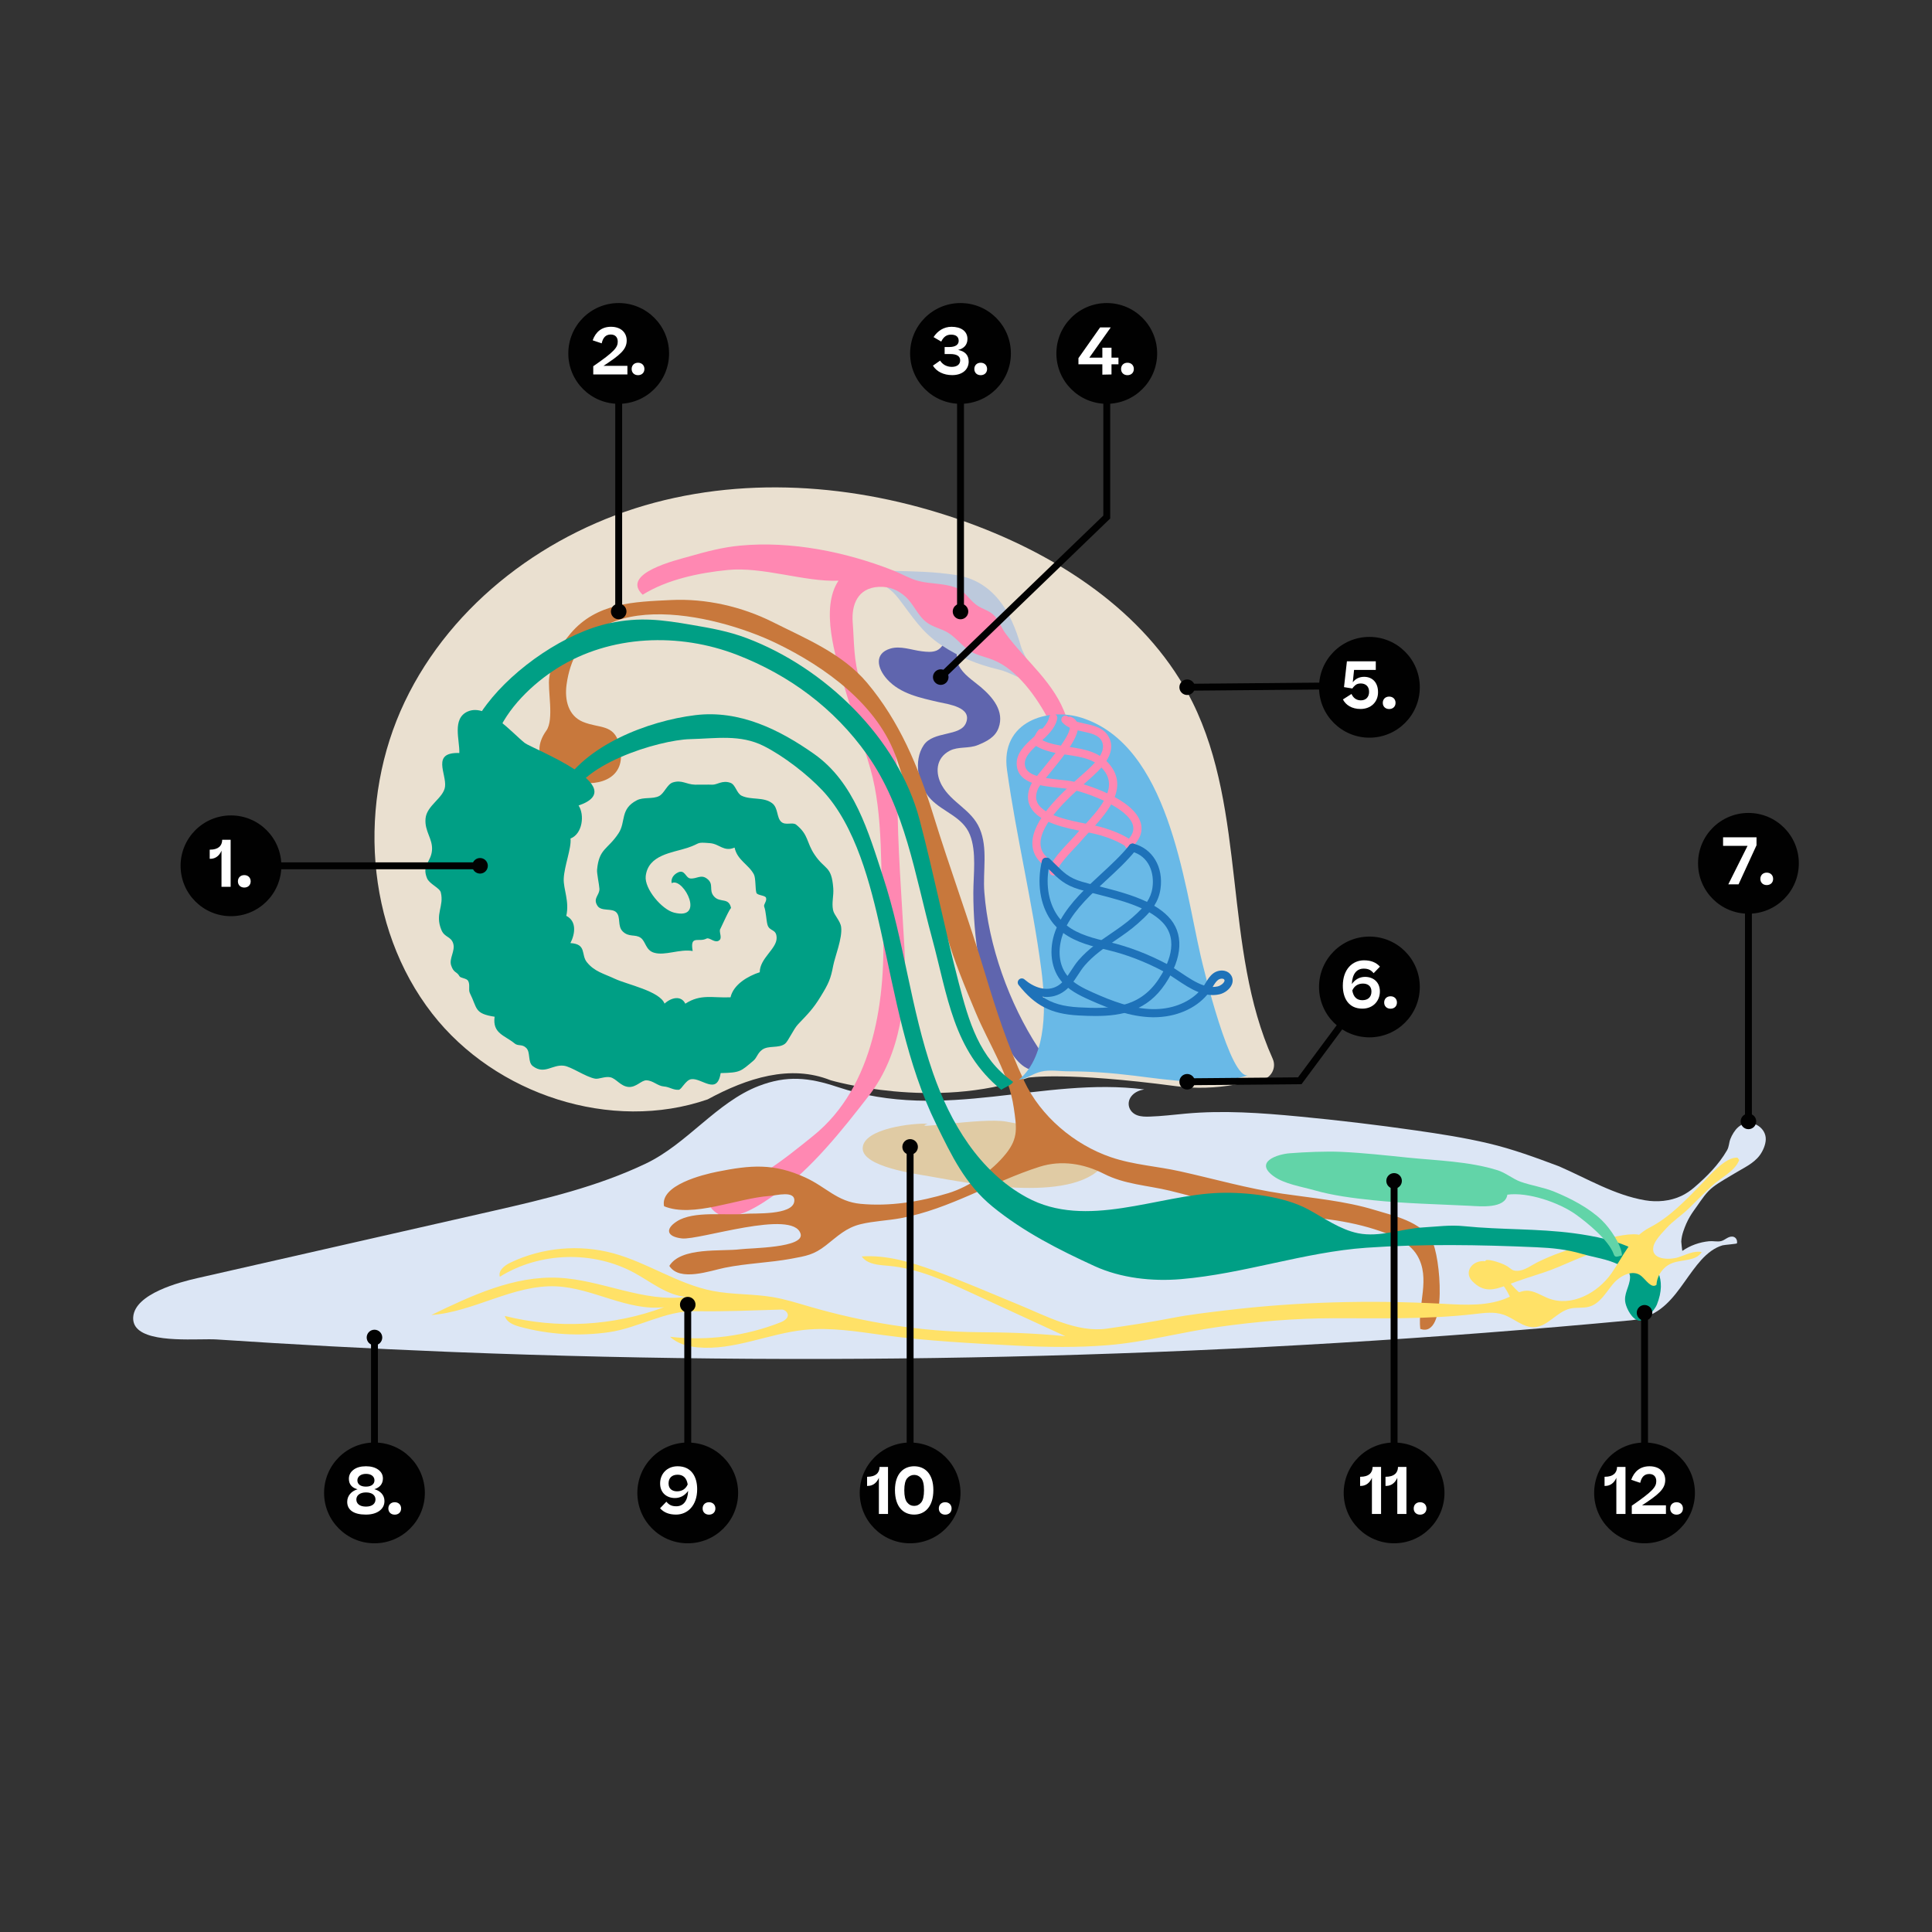 <?xml version="1.0" encoding="UTF-8"?><svg id="Layer_1" xmlns="http://www.w3.org/2000/svg" xmlns:xlink="http://www.w3.org/1999/xlink" viewBox="0 0 420 420"><rect x="0" y="0" width="420" height="420" fill="#333333" stroke="none"/><defs><style>.cls-1{fill:#009f85;}.cls-2{clip-path:url(#clippath-20);}.cls-3{clip-path:url(#clippath-11);}.cls-4{clip-path:url(#clippath-16);}.cls-5{fill:#fff;}.cls-6{fill:#1e72b9;}.cls-7{fill:#62d4a8;}.cls-8{fill:#e0cba4;}.cls-9{clip-path:url(#clippath-2);}.cls-10{clip-path:url(#clippath-13);}.cls-11{clip-path:url(#clippath-15);}.cls-12{clip-path:url(#clippath-6);}.cls-13{fill:#5f65ae;}.cls-14{fill:#dce6f5;}.cls-15{fill:#69b9e7;}.cls-16{clip-path:url(#clippath-7);}.cls-17{clip-path:url(#clippath-21);}.cls-18{clip-path:url(#clippath-1);}.cls-19{clip-path:url(#clippath-4);}.cls-20{clip-path:url(#clippath-12);}.cls-21{clip-path:url(#clippath-22);}.cls-22{clip-path:url(#clippath-9);}.cls-23{clip-path:url(#clippath);}.cls-24{fill:#ffe167;}.cls-25{fill:none;}.cls-26{clip-path:url(#clippath-19);}.cls-27{clip-path:url(#clippath-3);}.cls-28{fill:#eae0d0;}.cls-29{fill:#bcc9dc;}.cls-30{clip-path:url(#clippath-8);}.cls-31{clip-path:url(#clippath-18);}.cls-32{clip-path:url(#clippath-14);}.cls-33{clip-path:url(#clippath-17);}.cls-34{clip-path:url(#clippath-5);}.cls-35{fill:#c8783c;}.cls-36{clip-path:url(#clippath-10);}.cls-37{clip-path:url(#clippath-23);}.cls-38{fill:#ff88b2;}.cls-39{fill:#010101;}</style><clipPath id="clippath"><rect class="cls-25" x="123.545" y="65.88" width="21.908" height="21.908"/></clipPath><clipPath id="clippath-1"><rect class="cls-25" x="123.545" y="65.879" width="21.908" height="21.908"/></clipPath><clipPath id="clippath-2"><rect class="cls-25" x="369.142" y="176.726" width="21.908" height="21.908"/></clipPath><clipPath id="clippath-3"><rect class="cls-25" x="369.142" y="176.726" width="21.908" height="21.908"/></clipPath><clipPath id="clippath-4"><rect class="cls-25" x="70.453" y="313.593" width="21.908" height="21.908"/></clipPath><clipPath id="clippath-5"><rect class="cls-25" x="70.453" y="313.592" width="21.908" height="21.908"/></clipPath><clipPath id="clippath-6"><rect class="cls-25" x="138.556" y="313.593" width="21.908" height="21.908"/></clipPath><clipPath id="clippath-7"><rect class="cls-25" x="138.556" y="313.592" width="21.908" height="21.908"/></clipPath><clipPath id="clippath-8"><rect class="cls-25" x="186.898" y="313.593" width="21.908" height="21.908"/></clipPath><clipPath id="clippath-9"><rect class="cls-25" x="186.898" y="313.592" width="21.908" height="21.908"/></clipPath><clipPath id="clippath-10"><rect class="cls-25" x="292.109" y="313.593" width="21.908" height="21.908"/></clipPath><clipPath id="clippath-11"><rect class="cls-25" x="292.109" y="313.592" width="21.908" height="21.908"/></clipPath><clipPath id="clippath-12"><rect class="cls-25" x="346.555" y="313.593" width="21.908" height="21.908"/></clipPath><clipPath id="clippath-13"><rect class="cls-25" x="346.555" y="313.592" width="21.908" height="21.908"/></clipPath><clipPath id="clippath-14"><rect class="cls-25" x="197.852" y="65.88" width="21.908" height="21.908"/></clipPath><clipPath id="clippath-15"><rect class="cls-25" x="197.852" y="65.879" width="21.908" height="21.908"/></clipPath><clipPath id="clippath-16"><rect class="cls-25" x="286.747" y="138.458" width="21.908" height="21.908"/></clipPath><clipPath id="clippath-17"><rect class="cls-25" x="286.747" y="138.457" width="21.908" height="21.908"/></clipPath><clipPath id="clippath-18"><rect class="cls-25" x="286.747" y="203.603" width="21.908" height="21.908"/></clipPath><clipPath id="clippath-19"><rect class="cls-25" x="286.747" y="203.603" width="21.908" height="21.908"/></clipPath><clipPath id="clippath-20"><rect class="cls-25" x="229.649" y="65.88" width="21.908" height="21.908"/></clipPath><clipPath id="clippath-21"><rect class="cls-25" x="229.649" y="65.879" width="21.908" height="21.908"/></clipPath><clipPath id="clippath-22"><rect class="cls-25" x="39.259" y="177.264" width="21.908" height="21.908"/></clipPath><clipPath id="clippath-23"><rect class="cls-25" x="39.259" y="177.264" width="21.908" height="21.908"/></clipPath></defs><g><path class="cls-28" d="M255.688,236.13c4.265,.567,8.596,.405,12.833-.347l5.49-.974c2.224-.257,3.582-2.6,2.663-4.641-10.823-24.033-5.611-53.701-17.449-77.539-9.144-18.413-27.41-30.819-46.603-38.186-22.306-8.562-47.23-11.311-70.32-5.169-23.09,6.142-44.042,21.717-54.317,43.288s-8.688,48.962,5.991,67.814c13.714,17.613,38.95,25.854,59.864,18.62,8.589-4.663,17.974-7.656,26.711-4.162,0,0,22.396,6.623,43.031-.566s0,0,0,0c0,0,8.041-1.339,32.105,1.861Z"/><path class="cls-13" d="M193.525,141.007c-3.508,1.073-2.874,4.248-.635,6.702,2.854,3.127,7.174,3.991,11.084,4.901,2.142,.498,7.47,1.111,6.008,4.588-1.245,2.96-7.061,1.666-9.166,4.776-2.32,3.427-1.248,8.84,1.514,11.742,2.703,2.839,6.966,3.847,8.525,7.763,1.474,3.701,.744,8.646,.74,12.6-.01,9.701,1.577,20.714,5.576,29.592,1.268,2.815,3.02,6.611,5.516,8.232,3.576,2.323,4.899-1.222,3.011-4.11-6.276-9.6-10.826-22.169-11.711-33.852-.35-4.624,.81-9.53-1.007-13.796-1.788-4.198-6.082-5.554-8.248-9.445-1.412-2.536-1.402-5.87,1.747-7.506,1.827-.949,4.117-.422,6.052-1.209,1.913-.778,3.807-1.7,4.552-3.744,1.325-3.636-1.297-6.701-3.903-8.906-1.688-1.429-3.818-2.711-4.804-4.774-.748-1.564,.139-6.762-2.095-5.626-1.051,.535-1.459,1.948-2.617,2.465-1.009,.45-2.2,.313-3.259,.186-2.215-.265-4.656-1.261-6.882-.58Z"/><path class="cls-14" d="M378.962,244.358c-.411,.166-.789,.412-1.124,.702-.695,.601-1.348,1.702-1.671,2.548-.332,.869-.263,1.657-.737,2.474-1.818,3.13-4.39,5.709-7.122,8.058-.858,.738-1.794,1.372-2.818,1.854-2.408,1.133-5.254,1.384-7.873,.937-6.621-1.13-12.533-4.696-18.693-7.383-5.086-1.907-10.057-3.745-15.362-4.996-5.208-1.228-10.48-2.047-15.772-2.807-8.441-1.213-16.912-2.223-25.401-3.029-8.238-.782-16.397-1.379-24.665-.623-2.601,.238-5.197,.565-7.808,.646-.887,.027-1.794,.023-2.633-.266-1.937-.667-2.579-2.86-1.133-4.392,.673-.713,1.632-1.097,2.603-1.25-22.138-2.851-43.396,7.232-66.758-.555-6.119-2.039-10.926-2.553-17.047-.195-9.153,3.527-15.514,12.555-24.548,16.868-10.496,5.012-21.926,7.724-33.214,10.29l-64.326,14.624c-3.727,.848-13.534,3.359-13.898,8.44-.068,.952,.202,1.722,.723,2.342,2.913,3.462,13.683,2.293,17.395,2.54,16.551,1.101,33.117,1.989,49.691,2.661,.84,.034,1.679,.068,2.519,.101,85.098,3.338,170.415,1.034,255.207-6.918,1.776-.167,3.498-.701,5.058-1.565l.105-.058c3.685-2.065,5.891-5.966,8.351-9.244,1.169-1.557,2.431-3.122,4.039-4.249,.738-.518,1.546-.936,2.414-1.187,.373-.108,3.109-.309,3.134-.432,.161-.793-.332-1.424-.979-1.469-.973-.068-1.604,.773-2.483,.982-.803,.19-1.732-.061-2.591,.023-2.079,.202-4.112,.919-5.829,2.113-.006,.005-.233-1.838-.224-2.033,.038-.767,.207-1.528,.456-2.253,.401-1.166,.818-2.155,1.451-3.228,.449-.762,.995-1.498,1.508-2.222,1.091-1.54,2.027-3.04,3.539-4.194,1.479-1.13,3.061-1.948,4.645-2.927,1.87-1.155,4.095-2.104,5.444-3.914,.696-.934,1.289-2.278,1.327-3.452,.081-2.477-2.672-4.264-4.9-3.362Z"/><path class="cls-29" d="M179.682,123.016c9.354,1.691,18.823,.522,28.109,1.986,8.065,1.272,11.99,7.801,14.121,15.425,.625,2.237,3.241,5.647,3.029,7.945-2.767-.394-5.063-2.162-7.846-2.823-4.578-1.087-8.516-2.688-12.447-5.293-4.338-2.874-6.214-6.134-9.279-10.101-1.717-2.222-3.135-2.978-5.82-4.008-1.782-.684-4.439-.602-5.303-.849,1.711,.38,2.852,1.331,4.564,1.711"/><path class="cls-38" d="M191.099,127.576c-.044,.002-.088,.004-.132,.007-4.502,.259-5.892,3.867-5.595,7.716,.33,4.271,.189,8.548,1.615,12.674,1.415,4.095,3.033,7.069,5.416,10.606,3.011,4.469,2.686,8.981,2.696,14.326,.02,11.219,.906,21.943,1.513,33.044,.605,11.048-.754,23.222-7.689,32.194-5.64,7.296-12.626,16.143-20.284,21.439-3.017,2.086-9.225,6.584-12.916,4.073-2.413-1.642-2.417-4.466,.118-6.027,3.137-1.932,7.337-.882,10.807-3.096,3.508-2.239,7.059-5.137,10.133-7.61,13.328-10.721,15.955-30.048,15.124-46.57-.533-10.602,.23-23.076-2.704-33.28-1.702-5.919-3.924-11.893-5.707-17.965-1.838-6.257-5.235-16.844-1.213-22.875-7.33,.318-16.433-3.089-24.094-2.324-6.245,.624-13.164,2.071-18.478,5.379-4.938-4.669,7.434-7.548,10.196-8.342,3.605-1.036,7.238-1.983,10.958-2.334,11.129-1.048,23.053,1.348,33.411,5.444,1.764,.698,3.461,1.722,5.295,2.214,2.648,.711,5.47,.486,8.049,1.419,2.214,.801,2.801,2.379,4.533,3.731,1.335,1.042,2.943,1.223,4.054,2.473,1.023,1.152,1.511,2.619,2.405,3.836,4.454,6.062,10.734,10.736,13.195,18.175-1.308,.132-2.599,.38-3.767,.721-2.658-5.062-6.882-11.066-12.107-13.148-2.141-.853-3.904-1.009-5.781-2.464-1.416-1.098-2.641-2.652-4.197-3.549-1.436-.827-3.056-1.12-4.423-2.104-1.989-1.432-2.858-3.973-4.63-5.592-1.656-1.513-3.557-2.288-5.799-2.192Z"/><path class="cls-8" d="M201.67,244.288c-3.016-.178-13.975,.975-14.129,5.292-.146,4.095,11.737,5.645,14.494,6.138,8.787,1.572,32.59,6.216,38.427-3.251-4.712-5.046-15.19-7.504-21.743-8.646-5.314-.926-21.28,1.959-17.049,.468Z"/><path class="cls-35" d="M249.153,253.338c2.402,.395,4.828,.735,7.298,1.281,7.488,1.653,14.766,3.768,22.35,4.879,6.708,.983,13.538,1.562,20.022,3.533,4.267,1.297,9.94,2.471,12.423,6.621,1.88,3.143,3.568,21.385-2.492,19.244-.585-5.283,2.28-10.985-.652-15.958-1.863-3.16-6.028-4.675-9.322-5.718-7.206-2.282-14.82-2.722-22.298-3.385-7.531-.668-14.924-3.247-22.171-4.985-4.953-1.188-9.807-1.366-14.341-3.679-4.298-2.193-9.194-3.042-13.961-1.532-10.126,3.208-19.507,9.191-30.156,11.175-2.866,.534-5.907,.624-8.734,1.307-3.238,.782-5.039,2.639-7.602,4.632-2.616,2.034-4.226,2.271-7.424,2.867-4.825,.898-9.729,.996-14.553,1.98-3.162,.645-9.785,3.097-12.032-.403,2.524-4.161,11.395-3.107,15.393-3.617,2.217-.283,14.088-.283,13.134-3.392-1.66-5.407-22.072,1.464-25.794,1.036-3.349-.385-3.669-2.068-1.088-3.718,3.688-2.357,10.638-1.21,14.887-1.633,1.818-.181,10.306,.396,10.633-2.73,.256-2.439-3.927-1.249-5.407-1.148-7.024,.482-16.616,4.818-22.904,2.231-.952-4.586,8.478-6.89,11.553-7.505,7.287-1.458,12.276-1.892,19.165,1.26,4.554,2.084,6.898,5.242,12.011,5.723,6.263,.59,12.853-.425,19.07-2.326,4.699-1.436,9.587-4.902,12.552-8.616,2.714-3.399,2.277-5.703,1.679-9.891-1.083-7.584-5.374-13.773-8.32-20.841-2.256-5.412-4.574-10.883-6.264-16.682-3.702-12.698-6.613-25.835-10.873-38.372-3.974-11.693-15.544-20.012-26.188-25.152-13.379-6.46-42.538-13.241-45.579,8.986-.473,3.461,.439,6.824,3.556,8.113,3.572,1.477,6.685,.408,7.89,4.813,3.957,14.472-24.015,8.498-15.845-2.911,1.75-2.444,.212-8.918,.64-11.614,.566-3.569,2.263-6.729,4.634-9.515,5.67-6.662,13.674-6.863,21.855-7.256,7.513-.36,15.337,1.393,22.149,4.818,7.009,3.525,15.076,6.794,20.437,13.166,7.02,8.344,11.171,18.232,14.413,28.755,3.534,11.471,7.724,22.755,11.181,34.223,2.453,8.138,4.962,15.892,8.582,23.635,3.552,7.598,10.873,13.804,18.802,16.514,2.553,.873,5.109,1.36,7.692,1.785Z"/><path class="cls-24" d="M322.915,274.184c-2.789-.355-4.802,2.299-2.861,4.321,2.461,2.563,4.758,1.962,7.68,.815,2.5-.981,5.136-1.806,7.738-2.651,4.308-1.399,8.2-3.659,12.597-4.823,1.09-.288,9.81-.919,9.427-2.524-.712-2.981-13.901,1.652-13.164,1.485-3.446,.78-6.829,1.991-9.993,3.539-1.374,.672-2.9,1.897-4.494,1.922-1.245,.02-1.327-.522-2.405-1.123-1.366-.762-4.669-1.724-4.526-.962Z"/><path class="cls-15" d="M271.367,233.715c-3.868,1.344-9.771-23.363-10.384-26.047-3.696-16.189-7.006-45.601-25.814-51.622-7.352-2.356-17.723,.794-16.262,11.292,2.023,14.534,5.56,28.847,7.463,43.413,.949,7.262,1.498,18.666-4.889,24,1.988-.347,2.86-1.305,4.889-1.798,1.8-.437,4.078-.056,5.93-.056,4.808,0,9.402,.36,14.132,.934,7.785,.945,17.246,2.554,24.934-.116Z"/><path class="cls-1" d="M146.182,191.915c2.543-.927,7.167,8.22,.331,6.476-2.633-.672-6.455-5.18-6.139-7.937,.536-4.665,5.843-5.074,9.073-6.142,3.041-1.006,1.668-1.288,4.903-1.018,2.111,.176,2.97,1.948,5.343,.964,.577,2.75,3.071,3.671,4.198,5.831,.417,.8,.282,3.102,.535,3.981,.175,.608,1.941,.533,2.107,1.11,.22,.767-.603,1.414-.401,1.936,.386,1,.443,2.918,.699,3.874,.423,1.583,1.989,.853,2.001,2.912,.014,2.388-3.654,4.397-3.671,7.448-2.557,.843-5.706,2.639-6.352,5.456-3.968,.174-6.467-.789-9.828,1.387-.901-1.847-3.04-1.364-4.513-.014-1.064-2.736-8.129-4.144-10.789-5.393-2.448-1.149-4.453-1.562-6.106-3.625-1.313-1.638,.022-3.934-3.57-4.143,1.028-2,1.408-4.758-.899-5.921,.721-3.134-.646-5.812-.555-8.071,.111-2.758,1.713-6.67,1.475-8.742,2.623-1.004,3.093-5.176,1.755-7.173,11.738-4.021-10.139-12.379-11.697-13.593-2.714-2.116-8.205-8.706-12.41-6.84-3.455,1.533-1.715,6.243-1.818,9.019-6.156-.208-2.726,4.538-3.113,7.345-.34,2.465-3.975,4.05-4.232,6.894-.254,2.806,1.595,4.368,1.403,6.897-.195,2.569-2.26,3.218-1.085,6.081,.522,1.273,2.749,2.088,2.997,3.081,.762,3.052-1.338,4.686,.144,8.199,.699,1.656,2.089,1.327,2.566,2.949,.46,1.568-.935,3.243-.468,4.695,.561,1.746,1.25,1.322,1.8,2.363,.248,.468,1.556,.432,1.895,1.026,.5,.878,.003,1.91,.397,2.696,1.641,3.271,.898,4.422,5.366,5.106-.505,3.656,2.183,4.019,4.353,5.812,.78,.645,1.602,.059,2.532,.983,.959,.953,.279,3.081,1.42,3.943,2.549,1.927,4.227-.406,6.747-.087,1.639,.207,4.695,2.427,6.801,2.814,.792,.145,2.128-.545,3.29-.306,1.292,.265,2.247,1.991,4.005,2.107,1.645,.108,2.761-1.469,3.848-1.442,1.463,.035,2.421,1.236,3.817,1.339,1.22,.09,1.976,.804,3.214,.718,.623-.043,1.48-2.103,2.691-2.299,2.27-.368,5.645,3.627,6.421-1.329,4.329-.096,4.343-.365,7.101-2.678,.815-.683,.862-1.611,1.911-2.392,1.365-1.016,3.597-.246,4.975-1.307,.714-.55,1.841-3.187,2.838-4.232,2.243-2.351,3.288-3.385,4.906-6.024,1.73-2.822,2.19-3.828,2.732-6.705,.361-1.916,2.029-5.993,1.731-8.397-.172-1.385-1.544-2.588-1.765-3.733-.318-1.653,.181-3.041,.049-4.763-.378-4.931-1.785-3.856-4.066-7.266-1.828-2.731-1.244-4.277-3.995-6.508-.765-.62-2.287,.217-3.22-.593-1.074-.932-.643-3.037-1.999-4.07-1.891-1.44-4.587-.643-6.638-1.628-1.09-.524-1.315-2.396-2.415-2.799-1.786-.654-2.923,.457-3.994,.398-.804-.044-2.621,.027-3.707-.002-1.953-.052-2.851-1.095-4.823-.494-1.262,.385-1.861,2.392-3.016,2.973-1.394,.702-3.372,.166-4.812,.906-3.726,1.915-2.351,4.687-3.988,7.177-2.365,3.599-4.243,3.255-4.672,7.932-.071,.772,.461,3.23,.51,4.112,.08,1.449-1.509,2.051-.416,3.735,.821,1.266,3.128,.44,4.081,1.403,1.031,1.043,.211,2.972,1.387,4.144,1.351,1.346,2.726,.556,3.924,1.402,1.091,.77,1.061,2.675,2.869,3.23,2.405,.738,5.57-.849,8.43-.361-.632-3.591,1.319-1.809,2.998-2.697,.684-.362,1.856,1.153,2.811,.353,.701-.588-.218-1.916,.229-2.51,.06-.08,2.224-4.908,2.318-4.427-.481-2.482-2.375-1.102-3.699-2.565-1.277-1.411,.098-2.658-1.565-3.894-1.318-.979-2.217,.104-3.601-.031-1.043-.102-1.178-2.066-2.723-1.291-1.838,.921-1.38,2.723-1.168,2.234Z"/><path class="cls-1" d="M123.792,174.703c1.211-8.314,19.423-13.856,26.239-14.021,5.633-.137,10.879-1.083,16.003,1.493,4.287,2.155,9.482,6.172,12.748,9.646,7.271,7.734,10.472,20.517,12.7,30.524,3.148,14.138,5.639,29.028,12.037,42.041,3.364,6.841,6.244,13.01,12.27,17.936,6.643,5.43,14.398,9.368,22.162,12.92,5.713,2.614,12.496,3.364,18.79,2.831,13.644-1.156,26.845-5.881,40.279-6.825,12.3-.865,24.617-.646,36.828-.115,3.638,.158,6.659,.457,10.088,1.457,2.706,.789,5.577,1.116,8.116,2.417,1.182,.606,2.351,1.342,2.306,2.73-.064,1.937-1.453,3.54-.996,5.551,.297,1.306,1.46,3.568,2.953,3.813,1.245,.204,3.423-2.356,3.868-3.466,4.567-11.388-9.712-14.419-18.003-15.529-7.849-1.051-15.948-.742-23.831-1.541-3.162-.321-5.777,.083-8.912,.259-4.701,.264-9.492,2.222-14.222,1.268-3.831-.773-7.395-3.313-10.78-5.156-5.252-2.86-13.305-3.799-19.278-3.615-13.451,.414-29.012,8.054-41.984,.965-10.341-5.651-16.599-16.232-20.364-27.093-4.844-13.971-6.229-28.514-10.828-42.564-3.203-9.788-6.225-20.544-15.022-26.739-7.48-5.267-16.185-9.6-25.818-8.423-10.243,1.251-24.145,6.559-29.353,16.033,.037,.176,1.96,3.122,2.003,3.205Z"/><path class="cls-1" d="M107.28,163.194c.167-1.118,.271-2.26,.607-3.145,2.295-6.039,7.896-11.419,13.245-14.785,11.575-7.285,26.538-7.779,39.116-2.899,11.296,4.383,21.081,11.567,28.27,21.712,8.275,11.677,10.357,26.06,14.08,39.78,3.454,12.729,4.575,24.46,15.074,33.061,.619-.503,2.264-1.027,2.56-1.735-7.386-5.165-9.621-13.121-11.834-21.621-3.034-11.652-5.402-23.674-8.482-35.342-4.719-17.873-20.726-33.127-37.578-39.492-4.014-1.516-7.769-2.165-11.935-2.882-6.502-1.119-11.311-1.754-17.797-.389-9.587,2.018-20.724,9.686-26.762,17.626-2.125,2.795-3.644,5.526-4.473,8.812-.681,2.7-.084,7.406,4.093,5.025,1.237-.705,1.587-2.191,1.816-3.725Z"/><path class="cls-38" d="M245.39,184.494c-.238,0-.475-.095-.648-.284-.331-.359-.309-.917,.049-1.247,1.339-1.235,1.826-2.411,1.492-3.596-1.089-3.856-9.996-7.08-13.526-7.775-.731-.144-1.665-.239-2.655-.34-3.688-.375-8.738-.889-9.072-4.892-.216-2.594,1.806-4.429,3.762-6.204,1.474-1.339,3-2.724,3.31-4.281,.094-.478,.56-.785,1.038-.694,.478,.095,.788,.56,.693,1.038-.423,2.129-2.167,3.712-3.854,5.244-1.715,1.556-3.334,3.026-3.19,4.752,.197,2.35,3.51,2.877,7.493,3.282,1.031,.105,2.005,.204,2.815,.364,2.591,.51,13.384,3.72,14.884,9.027,.525,1.861-.145,3.669-1.993,5.374-.17,.156-.385,.234-.599,.234Z"/><path class="cls-38" d="M227.364,188.218c-.195,0-.392-.064-.555-.197-1.534-1.241-2.334-2.77-2.38-4.546-.133-5.232,6.418-11.106,9.938-14.262l1.124-1.004c2.098-1.852,5.268-4.651,4.015-7.116-.673-1.327-2.316-1.682-4.053-2.057-1.661-.358-3.377-.729-4.505-1.994-.325-.364-.293-.922,.071-1.246,.361-.325,.922-.294,1.246,.072,.746,.836,2.113,1.131,3.56,1.444,1.97,.425,4.2,.907,5.255,2.982,1.871,3.684-2.067,7.161-4.421,9.239l-1.115,.995c-3.072,2.754-9.463,8.485-9.351,12.902,.032,1.253,.596,2.305,1.725,3.218,.379,.306,.438,.862,.131,1.241-.175,.215-.43,.328-.686,.328Z"/><path class="cls-38" d="M229.004,190.323c-.416,0-.781-.285-.858-.708-.291-1.612,1.8-3.97,4.354-6.662,.445-.469,.817-.86,1.037-1.122,.557-.668,1.232-1.393,1.949-2.164,3.291-3.539,7.388-7.944,4.767-11.826-1.89-2.798-4.995-3.26-8.282-3.75-2.427-.361-4.938-.735-7.033-2.093-.326-.211-.476-.611-.368-.985,.152-.527,.508-1.528,1.185-2.307,.322-.369,.878-.406,1.246-.088,.368,.32,.407,.877,.087,1.245-.221,.254-.426,.602-.595,1.001,1.662,.874,3.649,1.17,5.738,1.481,3.52,.524,7.16,1.066,9.484,4.508,3.407,5.046-1.415,10.231-4.937,14.016-.693,.746-1.347,1.447-1.887,2.094-.234,.281-.632,.702-1.11,1.205-.994,1.048-4.021,4.237-3.897,5.135,.066,.476-.259,.934-.733,1.01-.048,.008-.098,.011-.146,.011Z"/><path class="cls-38" d="M245.985,184.683c-.19,0-.38-.061-.541-.187-1.927-1.502-5.064-2.772-8.606-3.484l-1.024-.2c-3.976-.766-9.984-1.923-11.809-5.392-.726-1.381-.711-2.957,.044-4.687,.329-.753,1.254-1.898,2.86-3.857,2.121-2.584,6.068-7.396,5.652-9.033-.028-.105-.078-.227-.344-.334-.452-.183-.669-.698-.486-1.15s.7-.668,1.149-.487c.73,.296,1.21,.826,1.391,1.535,.591,2.317-2.237,6.006-5.996,10.588-1.161,1.415-2.36,2.878-2.607,3.443-.538,1.231-.57,2.264-.1,3.16,1.431,2.718,7.158,3.821,10.58,4.48l1.038,.203c1.8,.362,6.311,1.458,9.344,3.823,.385,.299,.453,.854,.154,1.238-.175,.224-.434,.34-.698,.34Z"/><path class="cls-6" d="M238.151,220.87c-1.241,0-2.503-.052-3.776-.123-5.872-.329-9.378-2.123-12.936-6.619-.283-.359-.247-.872,.083-1.187,.331-.316,.846-.325,1.189-.026,1.889,1.648,4.789,2.873,7.266,1.371,1.205-.732,2.032-1.998,2.906-3.34,.49-.752,.997-1.53,1.58-2.204,2.083-2.412,4.548-4.095,6.933-5.721,1.627-1.11,3.31-2.259,4.846-3.626,.725-.646,1.397-1.265,1.986-1.905-2.951-1.365-6.469-2.266-9.713-3.096-1.384-.354-2.701-.691-3.882-1.042-3.174-.943-4.525-2.29-6.395-4.154-.384-.382-.792-.789-1.248-1.223-.353-.336-.367-.895-.03-1.248,.336-.353,.894-.368,1.248-.031,.465,.444,.884,.86,1.276,1.251,1.75,1.744,2.906,2.896,5.653,3.712,1.161,.345,2.456,.676,3.815,1.024,3.464,.886,7.224,1.848,10.402,3.385,.594-.903,1.009-1.897,1.18-3.084,.462-3.219-.76-6.898-4.531-7.858-.472-.121-.757-.601-.637-1.073,.12-.473,.601-.755,1.073-.638,4.119,1.049,6.52,5.087,5.841,9.82-.205,1.426-.69,2.612-1.363,3.669,1.125,.665,2.142,1.424,3.006,2.308,3.491,3.569,3.259,8.934-.638,14.717-3.895,5.781-9.285,6.94-15.136,6.94Zm-11.584-4.201c2.143,1.459,4.579,2.129,7.906,2.316,7.004,.392,13.142,.207,17.349-6.04,1.99-2.953,4.745-8.505,.84-12.497-.791-.808-1.746-1.507-2.813-2.122-.721,.831-1.551,1.603-2.433,2.388-1.621,1.444-3.352,2.624-5.025,3.765-2.396,1.635-4.66,3.18-6.593,5.417-.504,.584-.957,1.279-1.438,2.014-.943,1.448-1.919,2.944-3.469,3.885-1.413,.856-2.904,1.07-4.324,.873Z"/><path class="cls-6" d="M250.842,221.143c-.107,0-.211-.001-.318-.002-4.767-.082-9.355-1.847-13.605-3.743-2.333-1.039-4.746-2.228-6.364-4.303-2.301-2.95-2.603-7.398-.824-11.492-.481-.486-.929-1.024-1.335-1.623-2.317-3.414-3.006-8.097-1.892-12.847,.111-.475,.587-.768,1.061-.657,.475,.111,.77,.586,.658,1.061-1.003,4.271-.407,8.446,1.633,11.453,.226,.332,.467,.643,.722,.935,2.175-3.837,5.503-6.905,8.731-9.881,2.177-2.008,4.428-4.084,6.224-6.324,.305-.382,.86-.441,1.24-.137,.38,.305,.442,.86,.137,1.241-1.878,2.345-4.18,4.467-6.404,6.519-3.236,2.983-6.577,6.064-8.604,9.84,2.548,2.019,5.964,2.831,9.292,3.622,4.236,1.007,8.497,2.644,12.679,4.872,.912,.486,1.842,1.109,2.826,1.769,1.662,1.112,3.359,2.25,5.045,2.79l.057-.088c.108-.169,.213-.341,.317-.515,.419-.696,.895-1.485,1.656-2.046,.67-.493,1.573-.706,2.375-.552,.645,.125,1.177,.481,1.499,1.003,.376,.607,.424,1.318,.138,2.003-.41,.98-1.518,1.852-2.695,2.121-.892,.203-1.77,.203-2.632,.06-2.575,3.077-6.88,4.922-11.617,4.922Zm-19.698-18.321c-1.034,2.74-1.342,6.439,.803,9.189,1.369,1.755,3.473,2.787,5.691,3.776,4.078,1.819,8.466,3.513,12.916,3.589,4.016,.087,7.673-1.312,10.013-3.691-1.707-.668-3.333-1.757-4.851-2.774-.946-.634-1.84-1.233-2.673-1.677-4.049-2.157-8.168-3.742-12.243-4.71-3.261-.775-6.834-1.624-9.655-3.701Zm32.476,11.735c.383-.007,.719-.036,1.078-.117,.614-.14,1.269-.625,1.459-1.081,.083-.198,.044-.307-.01-.395-.023-.037-.093-.149-.333-.197-.314-.061-.721,.039-.992,.239-.478,.353-.825,.927-1.193,1.536l-.009,.015Z"/><path class="cls-7" d="M350.805,272.641c-1.033-2.957-5.631-6.771-8.271-8.649-3.615-2.572-10.371-4.904-14.849-4.279-.441,3.1-5.918,2.53-8.14,2.418-7.058-.354-14.084-.489-21.115-1.221-4.25-.442-8.678-1.004-12.747-2.17-2.728-.782-6.509-1.34-8.876-3.088-4.16-3.073,.848-4.73,3.569-4.943,3.252-.254,7.842-.456,11.143-.308,4.873,.219,9.647,.757,14.508,1.252,6.375,.649,13.358,.807,19.56,2.755,1.703,.535,3.324,1.9,4.973,2.491,2.328,.834,4.934,1.185,7.301,2.151,3.552,1.448,7.601,3.535,10.387,6.247,1.734,1.688,4.227,5.266,4.363,7.607-1.123,.319-1.53,.531-1.807-.262Z"/><path class="cls-24" d="M188.218,274.01c-.338-.233-.639-.519-.889-.871,5.369-.365,10.67,1.226,15.728,3.064,6.275,2.279,12.39,4.962,18.565,7.493,5.804,2.379,12.52,6.051,18.975,5.14,4.748-.67,9.518-1.408,14.238-2.324,3.778-.733,7.603-1.171,11.422-1.631,15.717-1.897,31.588-2.297,47.446-1.449,4.867,.26,9.976,.594,14.388-1.478,1.2-.563,2.377-1.311,3.701-1.363,1.719-.067,3.23,1.042,4.835,1.662,4.958,1.915,10.694-1.126,13.723-5.493,2.626-3.785,4.078-7.729,8.314-9.928,4.354-2.26,7.816-5.957,11.21-9.418,1.704-1.737,5.278-6.041,7.866-5.733,.066,.084,.3,.415,.342,.49-.851,2.419-4.166,3.966-5.966,5.652-1.658,1.552-3.278,3.188-4.912,4.804-1.564,1.547-3.408,2.698-4.905,4.332-.954,1.041-2.568,2.671-2.858,4.018-.636,2.957,3.515,2.953,5.429,2.339,1.668-.535,3.341-1.471,5.061-1.138-1.191,2.007-4.169,1.577-6.358,2.387-1.945,.72-3.37,2.669-3.467,4.74-1.111,.862-2.224-1.005-3.3-1.911-1.828-1.54-4.656-.076-6.182,1.764-1.525,1.84-2.787,4.2-5.078,4.881-1.366,.406-2.855,.113-4.241,.443-2.878,.686-4.819,3.907-7.775,4.037-2.441,.107-4.395-1.948-6.709-2.73-1.989-.673-4.157-.376-6.243-.133-10.193,1.187-20.471,.897-30.71,.911-8.406,.011-16.8,.738-25.12,1.911-7.951,1.121-15.846,3.288-23.814,3.945-6.628,.547-13.291,.451-19.927,.104-9.7-.508-19.403-.991-29.037-2.294-5.658-.766-11.367-1.723-17.047-1.138-7.832,.806-15.374,4.521-23.216,3.814-2.186-.197-4.442-.795-6.035-2.305,8.108,.944,16.445-.148,24.036-3.149,.801-.317,1.754-.957,1.522-1.787-.155-.552-.745-1.002-1.318-.986-6.148,.172-11.797,.469-18.906,.356-6.379-.101-12.264,3.641-18.578,4.559-6.47,.941-13.132,.537-19.441-1.177-1.352-.367-2.886-.991-3.246-2.345,11.385,2.875,23.639,2.199,34.639-1.91-7.957,.913-15.448-4.162-23.449-4.525-9.329-.424-17.854,5.547-27.167,6.233,8.739-4.229,17.947-8.559,27.645-8.099,9.404,.446,18.462,5.405,27.793,4.156-4.138-.308-7.559-3.164-11.194-5.165-8.989-4.95-20.642-4.637-29.352,.789-.4-1.323,1.009-2.45,2.255-3.049,6.922-3.328,15.052-4.066,22.46-2.039,7.425,2.032,13.999,6.684,21.553,8.163,4.324,.847,8.796,.615,13.139,1.359,2.685,.46,5.291,1.287,7.907,2.048,11.961,3.48,24.308,5.461,36.776,5.568,6.108,.053,11.203,.152,18.833,.861l-20.352-9.37c-5.783-2.662-11.711-5.365-18.053-5.917-1.698-.148-3.622-.246-4.957-1.165Z"/><path class="cls-24" d="M329.608,281.856c-.084,.639-.254,1.252-.51,1.839-1.051-2.11-1.729-4.118-3.771-5.737-.16,.034-.288,.11-.454,.143,1.056-.072,1.199-1.087,2.094-1.277,.658,1.494,2.224,3.236,3.552,4.374,.708,.607,1.767,1.001,2.217,1.817-1.036,.715-2.135-.267-3.129-1.16Z"/></g><g><rect class="cls-39" x="133.748" y="76.463" width="1.5" height="56.558"/><path class="cls-39" d="M136.19,132.936c0,.934-.758,1.692-1.692,1.692-.934,0-1.692-.758-1.692-1.692s.758-1.692,1.692-1.692c.934,0,1.692,.758,1.692,1.692Z"/></g><g id="Number_Point_Science"><g class="cls-23"><g class="cls-18"><path class="cls-39" d="M145.452,76.833c0,6.05-4.904,10.954-10.954,10.954-6.049,0-10.954-4.904-10.954-10.954s4.905-10.954,10.954-10.954c6.05,0,10.954,4.904,10.954,10.954"/></g><g><path class="cls-5" d="M136.24,74.009c0,1.989-1.484,3.194-5.043,5.519h5.197v1.877h-7.424v-1.793c4.65-3.194,5.322-4.104,5.322-5.351,0-.952-.56-1.541-1.513-1.541-1.009,0-1.681,.574-1.975,1.919l-1.961-.658c.658-1.835,1.975-2.942,3.978-2.942,2.256,0,3.418,1.359,3.418,2.97Z"/><path class="cls-5" d="M137.314,80.215c0-.799,.561-1.359,1.387-1.359s1.387,.56,1.387,1.359c0,.798-.561,1.345-1.387,1.345s-1.387-.546-1.387-1.345Z"/></g></g></g><g><rect class="cls-39" x="379.346" y="187.31" width="1.5" height="56.557"/><path class="cls-39" d="M381.788,243.783c0,.934-.758,1.692-1.692,1.692-.934,0-1.692-.758-1.692-1.692s.758-1.692,1.692-1.692c.934,0,1.692,.758,1.692,1.692Z"/></g><g id="Number_Point_Science-2"><g class="cls-9"><g class="cls-27"><path class="cls-39" d="M391.05,187.68c0,6.05-4.904,10.954-10.954,10.954-6.049,0-10.954-4.904-10.954-10.954s4.905-10.954,10.954-10.954c6.05,0,10.954,4.904,10.954,10.954"/></g><g><path class="cls-5" d="M375.716,192.252l4.188-8.376h-5.322v-1.849h7.27v1.723l-3.908,8.502h-2.228Z"/><path class="cls-5" d="M382.687,191.062c0-.799,.561-1.359,1.387-1.359s1.387,.56,1.387,1.359c0,.798-.561,1.345-1.387,1.345s-1.387-.546-1.387-1.345Z"/></g></g></g><g><rect class="cls-39" x="80.656" y="290.677" width="1.5" height="33.5"/><circle class="cls-39" cx="81.407" cy="290.761" r="1.692"/></g><g id="Number_Point_Science-3"><g class="cls-19"><g class="cls-34"><path class="cls-39" d="M92.361,324.547c0,6.05-4.904,10.954-10.954,10.954-6.049,0-10.954-4.904-10.954-10.954s4.905-10.954,10.954-10.954c6.05,0,10.954,4.904,10.954,10.954"/></g><g><path class="cls-5" d="M82.469,328.46c-.742,.532-1.723,.799-2.941,.799-2.619,0-4.048-.995-4.048-2.773,0-1.303,.896-2.34,2.255-2.731-1.106-.28-1.891-.98-1.891-2.27,0-.799,.336-1.457,.994-1.961,.673-.519,1.583-.771,2.718-.771,1.106,0,2.003,.252,2.676,.742,.672,.49,1.008,1.135,1.008,1.919,0,1.232-.756,1.989-1.862,2.325,1.303,.351,2.199,1.275,2.199,2.563,0,.896-.364,1.611-1.107,2.157Zm-.84-2.493c0-.883-.715-1.527-2.06-1.527s-2.101,.659-2.101,1.541c0,.883,.687,1.541,2.087,1.541s2.073-.672,2.073-1.555Zm-.225-4.16c0-.799-.658-1.401-1.835-1.401s-1.877,.617-1.877,1.415c0,.799,.631,1.358,1.863,1.358s1.849-.574,1.849-1.372Z"/><path class="cls-5" d="M84.426,327.928c0-.799,.561-1.358,1.387-1.358s1.387,.56,1.387,1.358-.561,1.345-1.387,1.345-1.387-.546-1.387-1.345Z"/></g></g></g><g><rect class="cls-39" x="148.76" y="283.534" width="1.5" height="40.643"/><path class="cls-39" d="M147.818,283.619c0-.934,.758-1.692,1.692-1.692,.934,0,1.692,.758,1.692,1.692s-.758,1.692-1.692,1.692c-.934,0-1.692-.758-1.692-1.692Z"/></g><g id="Number_Point_Science-4"><g class="cls-12"><g class="cls-16"><path class="cls-39" d="M160.463,324.547c0,6.05-4.904,10.954-10.954,10.954-6.049,0-10.954-4.904-10.954-10.954s4.905-10.954,10.954-10.954c6.05,0,10.954,4.904,10.954,10.954"/></g><g><path class="cls-5" d="M143.491,327.886l1.373-1.429c.574,.687,1.148,.994,2.157,.994,1.498,0,2.479-1.106,2.577-3.348-.715,1.009-1.709,1.555-2.872,1.555-1.751,0-3.222-1.092-3.222-3.165s1.485-3.74,3.811-3.74c3.012,0,4.244,2.312,4.244,4.986,0,3.586-2.115,5.52-4.595,5.52-1.526,0-2.647-.463-3.474-1.373Zm3.684-3.684c1.065,0,1.877-.49,2.325-1.499-.237-1.443-1.008-2.115-2.185-2.115-1.232,0-1.976,.687-1.976,1.905,0,1.274,.938,1.709,1.835,1.709Z"/><path class="cls-5" d="M152.745,327.928c0-.799,.561-1.358,1.387-1.358s1.387,.56,1.387,1.358-.561,1.345-1.387,1.345-1.387-.546-1.387-1.345Z"/></g></g></g><g><rect class="cls-39" x="197.103" y="249.24" width="1.5" height="74.937"/><path class="cls-39" d="M196.16,249.325c0-.934,.758-1.692,1.692-1.692,.934,0,1.692,.758,1.692,1.692s-.758,1.692-1.692,1.692c-.934,0-1.692-.758-1.692-1.692Z"/></g><g id="Number_Point_Science-5"><g class="cls-30"><g class="cls-22"><path class="cls-39" d="M208.806,324.547c0,6.05-4.904,10.954-10.954,10.954-6.049,0-10.954-4.904-10.954-10.954s4.905-10.954,10.954-10.954c6.05,0,10.954,4.904,10.954,10.954"/></g><g><path class="cls-5" d="M193.047,318.893v10.226h-1.988v-7.858c-.435,1.051-1.289,1.766-2.409,1.766h-.154v-1.989h.069c1.751,0,2.634-.799,2.647-2.144h1.835Z"/><path class="cls-5" d="M198.731,329.259c-2.367,0-4.175-1.695-4.175-5.323s1.934-5.183,4.175-5.183c2.297,0,4.174,1.597,4.174,5.183s-1.835,5.323-4.174,5.323Zm-1.541-2.662c.406,.519,.924,.771,1.541,.771,.616,0,1.12-.252,1.526-.742s.616-1.387,.616-2.661c0-1.275-.21-2.157-.63-2.62-.406-.476-.911-.714-1.499-.714-.603,0-1.121,.252-1.541,.742-.406,.49-.616,1.345-.616,2.592,0,1.246,.196,2.115,.603,2.633Z"/><path class="cls-5" d="M204.091,327.928c0-.799,.561-1.358,1.387-1.358s1.387,.56,1.387,1.358-.561,1.345-1.387,1.345-1.387-.546-1.387-1.345Z"/></g></g></g><g><rect class="cls-39" x="302.313" y="256.628" width="1.5" height="67.549"/><circle class="cls-39" cx="303.063" cy="256.713" r="1.692"/></g><g id="Number_Point_Science-6"><g class="cls-36"><g class="cls-3"><path class="cls-39" d="M314.017,324.547c0,6.05-4.904,10.954-10.954,10.954-6.049,0-10.954-4.904-10.954-10.954s4.905-10.954,10.954-10.954c6.05,0,10.954,4.904,10.954,10.954"/></g><g><path class="cls-5" d="M300.231,318.893v10.226h-1.988v-7.858c-.435,1.051-1.289,1.766-2.409,1.766h-.154v-1.989h.069c1.751,0,2.634-.799,2.647-2.144h1.835Z"/><path class="cls-5" d="M305.747,318.893v10.226h-1.988v-7.858c-.435,1.051-1.289,1.766-2.409,1.766h-.154v-1.989h.069c1.751,0,2.634-.799,2.647-2.144h1.835Z"/><path class="cls-5" d="M307.327,327.928c0-.799,.561-1.358,1.387-1.358s1.387,.56,1.387,1.358-.561,1.345-1.387,1.345-1.387-.546-1.387-1.345Z"/></g></g></g><g><rect class="cls-39" x="356.759" y="285.303" width="1.5" height="38.874"/><path class="cls-39" d="M355.817,285.388c0-.934,.758-1.692,1.692-1.692,.934,0,1.692,.758,1.692,1.692s-.758,1.692-1.692,1.692c-.934,0-1.692-.758-1.692-1.692Z"/></g><g id="Number_Point_Science-7"><g class="cls-20"><g class="cls-10"><path class="cls-39" d="M368.462,324.547c0,6.05-4.904,10.954-10.954,10.954-6.049,0-10.954-4.904-10.954-10.954s4.905-10.954,10.954-10.954c6.05,0,10.954,4.904,10.954,10.954"/></g><g><path class="cls-5" d="M353.368,318.893v10.226h-1.988v-7.858c-.435,1.051-1.289,1.766-2.409,1.766h-.154v-1.989h.069c1.751,0,2.634-.799,2.647-2.144h1.835Z"/><path class="cls-5" d="M362.008,321.723c0,1.989-1.484,3.193-5.043,5.519h5.197v1.877h-7.424v-1.793c4.65-3.193,5.322-4.104,5.322-5.351,0-.952-.56-1.541-1.513-1.541-1.009,0-1.681,.574-1.975,1.919l-1.961-.658c.658-1.835,1.975-2.941,3.978-2.941,2.256,0,3.418,1.358,3.418,2.97Z"/><path class="cls-5" d="M363.082,327.928c0-.799,.561-1.358,1.387-1.358s1.387,.56,1.387,1.358-.561,1.345-1.387,1.345-1.387-.546-1.387-1.345Z"/></g></g></g><g><rect class="cls-39" x="208.056" y="76.463" width="1.5" height="56.558"/><path class="cls-39" d="M210.498,132.936c0,.934-.758,1.692-1.692,1.692-.934,0-1.692-.758-1.692-1.692s.758-1.692,1.692-1.692c.934,0,1.692,.758,1.692,1.692Z"/></g><g id="Number_Point_Science-8"><g class="cls-32"><g class="cls-11"><path class="cls-39" d="M219.76,76.833c0,6.05-4.904,10.954-10.954,10.954-6.049,0-10.954-4.904-10.954-10.954s4.905-10.954,10.954-10.954c6.05,0,10.954,4.904,10.954,10.954"/></g><g><path class="cls-5" d="M204.376,78.394c.505,.827,1.415,1.359,2.536,1.359,1.19,0,1.82-.574,1.82-1.415,0-.91-.729-1.373-2.129-1.373h-1.247v-1.527h1.051c1.177,0,2.003-.448,2.003-1.331,0-.896-.588-1.359-1.652-1.359-.967,0-1.625,.448-2.144,1.513l-1.667-.98c.883-1.358,2.241-2.241,3.908-2.241,2.045,0,3.46,.938,3.46,2.647,0,1.289-.799,2.087-2.031,2.381,1.457,.294,2.298,1.079,2.298,2.535,0,1.639-1.261,2.942-3.586,2.942-1.85,0-3.391-.756-4.188-2.059l1.568-1.093Z"/><path class="cls-5" d="M211.81,80.215c0-.799,.561-1.359,1.387-1.359s1.387,.56,1.387,1.359c0,.798-.561,1.345-1.387,1.345s-1.387-.546-1.387-1.345Z"/></g></g></g><g><rect class="cls-39" x="257.992" y="148.47" width="39.709" height="1.5" transform="translate(-1.348 2.539) rotate(-.522)"/><path class="cls-39" d="M258.093,151.088c-.934,.008-1.699-.742-1.707-1.677-.008-.934,.742-1.699,1.677-1.707,.934-.008,1.699,.742,1.707,1.677,.008,.934-.742,1.699-1.677,1.707Z"/></g><g id="Number_Point_Science-9"><g class="cls-4"><g class="cls-33"><path class="cls-39" d="M308.654,149.412c0,6.05-4.904,10.954-10.954,10.954-6.049,0-10.954-4.904-10.954-10.954s4.905-10.954,10.954-10.954c6.05,0,10.954,4.904,10.954,10.954"/></g><g><path class="cls-5" d="M295.751,154.124c-1.85,0-3.18-.84-3.811-2.073l1.863-1.19c.379,.84,1.037,1.387,2.031,1.387,1.135,0,1.793-.743,1.793-1.863,0-1.232-.812-1.807-1.82-1.807-.49,0-.883,.126-1.178,.378-.279,.238-.49,.477-.645,.714l-1.807-.294,.631-5.617h6.275v1.877h-4.721l-.279,2.689c.561-.742,1.387-1.19,2.465-1.19,1.736,0,3.025,1.163,3.025,3.348,0,2.199-1.611,3.642-3.824,3.642Z"/><path class="cls-5" d="M300.606,152.793c0-.799,.561-1.359,1.387-1.359s1.387,.56,1.387,1.359c0,.798-.561,1.345-1.387,1.345s-1.387-.546-1.387-1.345Z"/></g></g></g><g><polygon class="cls-39" points="258 235.918 257.986 234.418 282.18 234.201 297.098 214.109 298.303 215.004 282.939 235.695 258 235.918"/><path class="cls-39" d="M258.093,236.859c-.934,.008-1.699-.742-1.707-1.677-.008-.934,.742-1.699,1.677-1.707,.934-.008,1.699,.742,1.707,1.677,.008,.934-.742,1.699-1.677,1.707Z"/></g><g id="Number_Point_Science-10"><g class="cls-31"><g class="cls-26"><path class="cls-39" d="M308.654,214.557c0,6.05-4.904,10.954-10.954,10.954-6.049,0-10.954-4.904-10.954-10.954s4.905-10.954,10.954-10.954c6.05,0,10.954,4.904,10.954,10.954"/></g><g><path class="cls-5" d="M299.987,210.137l-1.373,1.429c-.574-.687-1.148-.995-2.156-.995-1.498,0-2.479,1.106-2.578,3.348,.715-1.008,1.709-1.555,2.873-1.555,1.75,0,3.221,1.093,3.221,3.166s-1.484,3.74-3.811,3.74c-3.012,0-4.244-2.312-4.244-4.987,0-3.586,2.115-5.519,4.596-5.519,1.525,0,2.646,.462,3.473,1.373Zm-6.008,5.183c.238,1.442,1.008,2.115,2.184,2.115,1.234,0,1.977-.687,1.977-1.905,0-1.274-.939-1.709-1.836-1.709-1.064,0-1.877,.49-2.324,1.499Z"/><path class="cls-5" d="M300.907,217.939c0-.799,.561-1.358,1.387-1.358s1.387,.56,1.387,1.358-.561,1.345-1.387,1.345-1.387-.546-1.387-1.345Z"/></g></g></g><g><polygon class="cls-39" points="204.968 147.796 203.927 146.716 239.853 112.081 239.853 76.463 241.353 76.463 241.353 112.718 204.968 147.796"/><path class="cls-39" d="M205.683,148.415c-.673,.648-1.744,.629-2.392-.044-.649-.673-.629-1.744,.044-2.392,.673-.648,1.744-.629,2.392,.044,.648,.673,.629,1.744-.044,2.392Z"/></g><g id="Number_Point_Science-11"><g class="cls-2"><g class="cls-17"><path class="cls-39" d="M251.557,76.833c0,6.05-4.904,10.954-10.954,10.954-6.049,0-10.954-4.904-10.954-10.954s4.905-10.954,10.954-10.954c6.05,0,10.954,4.904,10.954,10.954"/></g><g><path class="cls-5" d="M241.63,75.592v2.157h1.513v1.442h-1.513v2.213l-1.989,.042v-2.255h-5.197v-1.331l4.707-6.682h2.283v.042l-4.622,6.528h2.829v-2.157h1.989Z"/><path class="cls-5" d="M243.712,80.215c0-.799,.561-1.359,1.387-1.359s1.387,.56,1.387,1.359c0,.798-.561,1.345-1.387,1.345s-1.387-.546-1.387-1.345Z"/></g></g></g><g><rect class="cls-39" x="47.883" y="187.468" width="56.558" height="1.5"/><circle class="cls-39" cx="104.356" cy="188.218" r="1.692"/></g><g id="Number_Point_Science-12"><g class="cls-21"><g class="cls-37"><path class="cls-39" d="M61.166,188.218c0,6.05-4.904,10.954-10.954,10.954-6.049,0-10.954-4.904-10.954-10.954s4.905-10.954,10.954-10.954c6.05,0,10.954,4.904,10.954,10.954"/></g><g><path class="cls-5" d="M50.139,182.565v10.226h-1.988v-7.858c-.435,1.051-1.289,1.765-2.409,1.765h-.154v-1.989h.069c1.751,0,2.634-.798,2.647-2.143h1.835Z"/><path class="cls-5" d="M51.719,191.6c0-.799,.561-1.359,1.387-1.359s1.387,.56,1.387,1.359c0,.798-.561,1.345-1.387,1.345s-1.387-.546-1.387-1.345Z"/></g></g></g></svg>